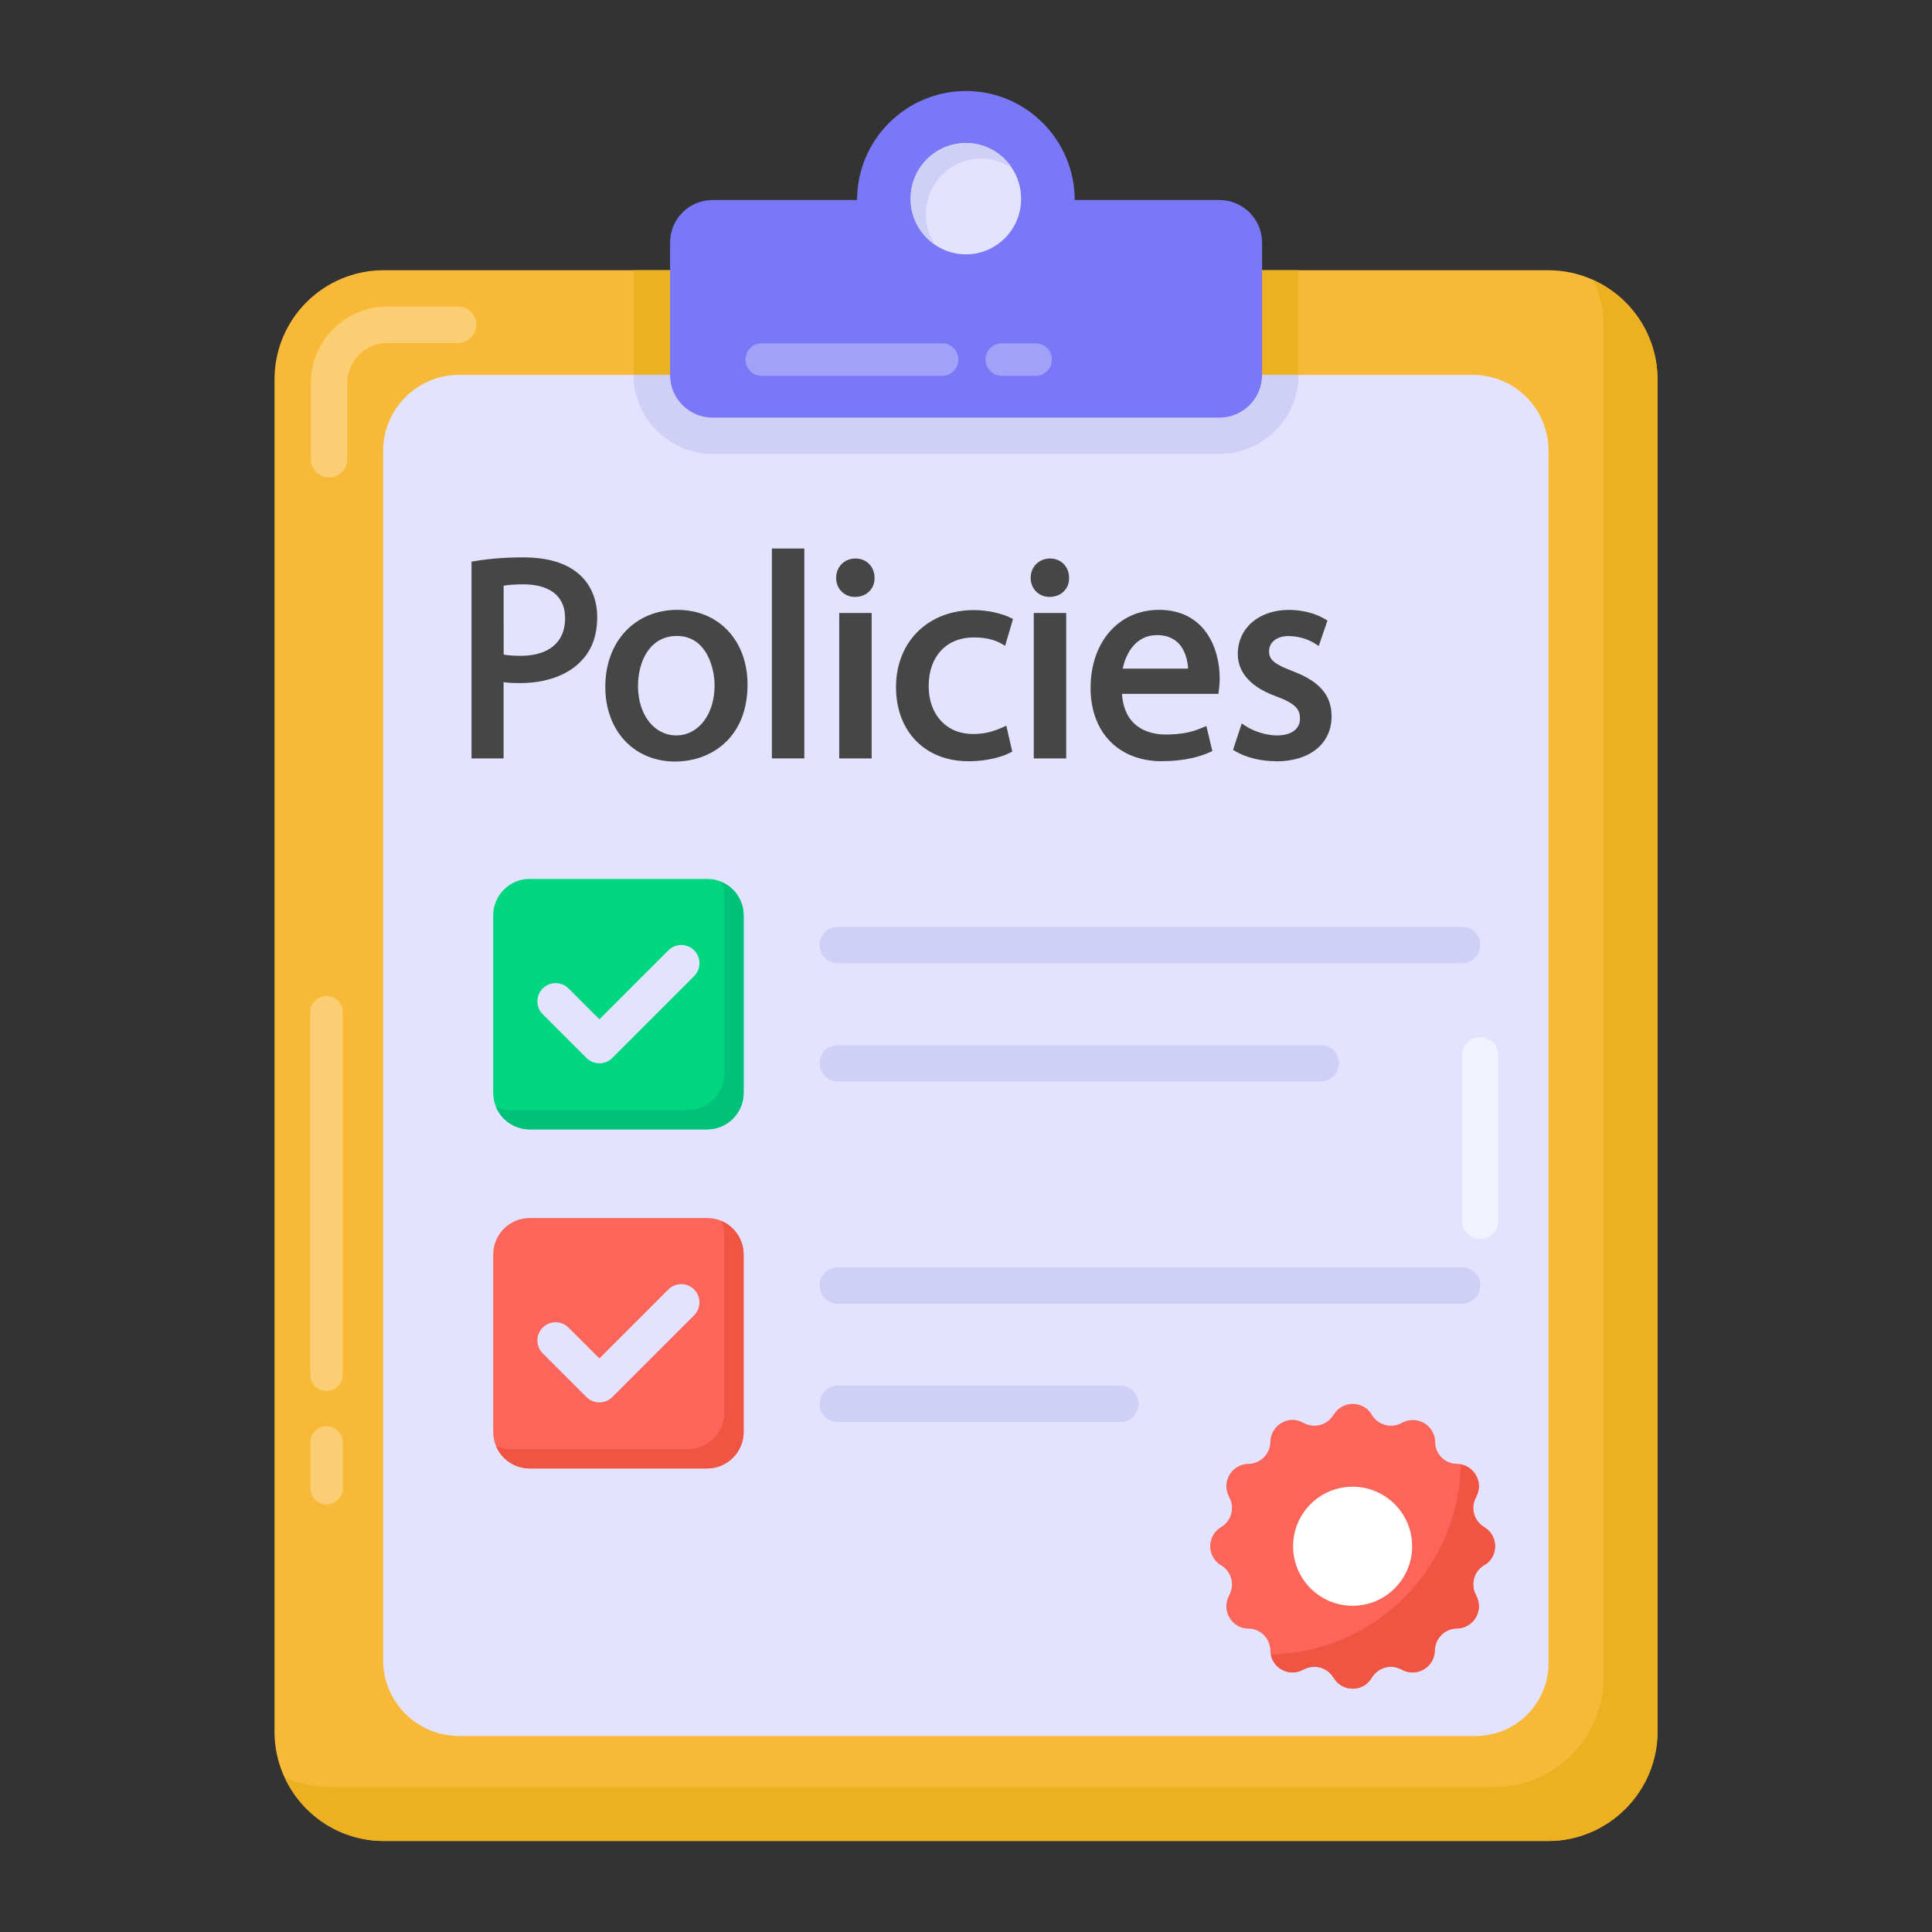 <svg xmlns="http://www.w3.org/2000/svg" id="Layer_1" height="512" viewBox="0 0 53 53" width="512"><rect x="0" y="0" width="53" height="53" fill="#333333" stroke="none"/><g id="_x31_4"><g><g><g><path d="m45.47 10.413v37.09c0 1.65-1.35 3-3 3h-31.94c-1.66 0-3-1.35-3-3v-37.09c0-1.66 1.34-3 3-3h31.94c1.65 0 3 1.34 3 3z" fill="#f9b938"></path></g></g><g><g><path d="m45.47 10.413v37.09c0 1.65-1.35 3-3 3h-31.94c-1.21 0-2.25-.72-2.72-1.75.38.17.8.27 1.24.27h31.94c1.65 0 3-1.35 3-3v-37.09c0-.45-.1-.87-.28-1.25 1.04.47 1.76 1.52 1.76 2.73z" fill="#ecb021"></path></g></g><g><g><path d="m35.62 7.413v2.87c0 1.2-.97 2.17-2.17 2.17h-13.9c-1.19 0-2.17-.97-2.17-2.17v-2.87z" fill="#ecb021"></path></g></g><g><g><path d="m34.89 47.623h-22.29c-1.16 0-2.09-.93-2.09-2.08v-33.17c0-1.15.93-2.09 2.09-2.09h27.8c1.149 0 2.08.931 2.08 2.08v33.26c0 1.105-.895 2-2 2h-5.59z" fill="#e4e3ff"></path></g></g><g><g><path d="m35.62 10.283c0 1.2-.97 2.17-2.17 2.17h-13.9c-1.19 0-2.17-.97-2.17-2.17z" fill="#d0d0f7"></path></g></g><g><g><path d="m33.452 5.487h-3.97c0-1.65-1.34-2.99-2.98-2.99-1.65 0-2.99 1.34-2.99 2.99h-3.96c-.65 0-1.17.52-1.17 1.17v3.63c0 .65.52 1.17 1.17 1.17h13.9c.64 0 1.17-.52 1.17-1.17v-3.63c-0-.65-.53-1.17-1.17-1.17z" fill="#7979f7"></path></g></g><g><g><path d="m26.502 6.977c-.84 0-1.52-.68-1.52-1.52 0-.85.68-1.53 1.52-1.53.83 0 1.51.68 1.51 1.53-0.0.84-.68 1.52-1.51 1.52z" fill="#e4e3ff"></path></g></g><g><g><path d="m27.76 4.613c-.24-.16-.53-.26-.84-.26-.84 0-1.52.68-1.52 1.53 0 .31.09.59.25.83-.4-.27-.67-.73-.67-1.26 0-.85.68-1.53 1.52-1.53.53 0.0.99.27 1.26.69z" fill="#d0d0f7"></path></g></g><g opacity=".3"><g><g><path d="m25.845 10.31h-4.948c-.247 0-.446-.2-.446-.446s.2-.446.446-.446h4.948c.247 0 .446.2.446.446s-.2.446-.446.446z" fill="#fff"></path></g></g></g><g opacity=".3"><g><g><path d="m28.411 10.31h-.93c-.247 0-.446-.2-.446-.446s.2-.446.446-.446h.93c.247 0 .446.2.446.446s-.2.446-.446.446z" fill="#fff"></path></g></g></g><g><g opacity=".3"><g><g><path d="m9.403 27.765v9.948c0 .247-.2.446-.446.446-.247 0-.446-.2-.446-.446l-0-9.948c0-.247.2-.446.446-.446s.446.2.446.446z" fill="#fff"></path></g></g></g><g opacity=".3"><g><g><path d="m9.406 39.573 0 1.251c0 .247-.2.446-.446.446s-.446-.2-.446-.446v-1.251c0-.247.2-.446.446-.446.247 0 .446.2.446.446z" fill="#fff"></path></g></g></g></g><g opacity=".3"><g><g><path d="m9.027 13.099c-.276 0-.5-.224-.5-.5v-2.09c0-1.158.941-2.1 2.1-2.1h1.94c.276 0 .5.224.5.5s-.224.5-.5.5h-1.94c-.606 0-1.1.493-1.1 1.1v2.09c0 .276-.224.5-.5.5z" fill="#fff"></path></g></g></g><g><g><g><path d="m20.4 25.111v4.87c0 .552-.448 1-1 1h-4.87c-.552 0-1-.448-1-1v-4.87c0-.552.448-1 1-1h4.87c.552 0 1 .448 1 1z" fill="#00d67f"></path></g></g><g><g><path d="m20.4 25.113v4.87c0 .55-.45 1-1 1h-4.87c-.41 0-.77-.25-.92-.61.12.05.25.08.39.08h4.87c.55 0 1-.45 1-1v-4.87c0-.14-.03-.27-.08-.39.36.15.61.51.61.92z" fill="#00c179"></path></g></g><g><g><path d="m20.4 34.414v4.87c0 .552-.448 1-1 1h-4.87c-.552 0-1-.448-1-1v-4.87c0-.552.448-1 1-1h4.87c.552 0 1 .448 1 1z" fill="#fc6559"></path></g></g><g><g><path d="m20.4 34.414v4.87c0 .55-.45 1-1 1h-4.87c-.41 0-.77-.25-.92-.61.12.05.25.08.39.08h4.87c.55 0 1-.45 1-1v-4.87c0-.14-.03-.27-.08-.39.36.15.61.51.61.92z" fill="#f05543"></path></g></g><g><g><g><path d="m16.089 29.023-1.2-1.2c-.195-.195-.195-.512 0-.707s.512-.195.707 0l.847.847 1.892-1.892c.195-.195.512-.195.707 0s.195.512 0 .707l-2.245 2.245c-.195.195-.512.195-.707 0z" fill="#e4e3ff"></path></g></g></g><g><g><g><path d="m16.089 38.326-1.2-1.2c-.195-.195-.195-.512 0-.707s.512-.195.707 0l.847.847 1.892-1.892c.195-.195.512-.195.707 0s.195.512 0 .707l-2.245 2.245c-.195.195-.512.195-.707 0z" fill="#e4e3ff"></path></g></g></g><g><g><g><g><path d="m40.108 26.424h-17.125c-.276 0-.5-.224-.5-.5s.224-.5.5-.5h17.125c.276 0 .5.224.5.5s-.224.5-.5.5z" fill="#d0d0f7"></path></g></g></g><g><g><g><path d="m36.233 29.669h-13.25c-.276 0-.5-.224-.5-.5s.224-.5.5-.5h13.25c.276 0 .5.224.5.5s-.224.5-.5.5z" fill="#d0d0f7"></path></g></g></g></g><g><g><g><g><path d="m40.108 35.767h-17.125c-.276 0-.5-.224-.5-.5s.224-.5.5-.5h17.125c.276 0 .5.224.5.5s-.224.5-.5.5z" fill="#d0d0f7"></path></g></g></g><g><g><g><path d="m30.733 39.012h-7.75c-.276 0-.5-.224-.5-.5s.224-.5.5-.5h7.75c.276 0 .5.224.5.5s-.224.5-.5.5z" fill="#d0d0f7"></path></g></g></g></g></g><g fill="#474646"><g><path d="m13.035 15.492c.329-.056.76-.103 1.308-.103.673 0 1.166.157 1.479.438.289.251.462.635.462 1.104 0 .478-.142.854-.407 1.128-.36.383-.947.579-1.612.579-.204 0-.392-.008-.548-.047v2.113h-.682zm.682 2.544c.148.039.336.055.563.055.821 0 1.322-.399 1.322-1.127 0-.697-.493-1.034-1.244-1.034-.298 0-.524.024-.642.056z"></path><path d="m13.817 20.805h-.882v-5.397l.083-.014c.408-.069.853-.104 1.324-.104.683 0 1.203.156 1.546.464.319.277.495.695.495 1.178 0 .496-.146.899-.436 1.197-.37.393-.968.61-1.684.61-.149 0-.304-.004-.448-.025v2.092zm-.682-.2h.481v-2.141l.125.031c.154.039.352.044.523.044.66 0 1.207-.194 1.54-.547.252-.261.38-.617.38-1.06 0-.423-.152-.789-.427-1.028-.307-.275-.782-.414-1.414-.414-.428 0-.833.029-1.208.087v5.028zm1.145-2.414c-.251 0-.438-.019-.589-.058l-.075-.02v-2.205l.074-.02c.141-.038.384-.059.667-.059.854 0 1.344.414 1.344 1.134-0.0.768-.532 1.227-1.422 1.227zm-.463-.235c.121.023.274.035.463.035.777 0 1.222-.374 1.222-1.027 0-.813-.717-.934-1.144-.934-.245 0-.429.017-.542.037z"></path></g><g><path d="m20.408 18.779c0 1.401-.971 2.012-1.887 2.012-1.025 0-1.815-.751-1.815-1.949 0-1.268.829-2.012 1.878-2.012 1.089 0 1.824.791 1.824 1.949zm-3.006.039c0 .83.478 1.456 1.15 1.456.658 0 1.151-.618 1.151-1.472 0-.642-.321-1.456-1.136-1.456-.813 0-1.166.752-1.166 1.472z"></path><path d="m18.521 20.891c-1.128 0-1.916-.843-1.916-2.049 0-1.243.813-2.112 1.978-2.112 1.133 0 1.924.843 1.924 2.049 0 1.459-.998 2.112-1.987 2.112zm.062-3.961c-1.063 0-1.778.768-1.778 1.912 0 1.089.705 1.849 1.715 1.849.889 0 1.787-.591 1.787-1.912-0-1.106-.693-1.849-1.724-1.849zm-.031 3.444c-.725 0-1.25-.654-1.25-1.556 0-.782.392-1.572 1.266-1.572.849 0 1.236.807 1.236 1.556 0 .911-.526 1.572-1.251 1.572zm.016-2.928c-.736 0-1.066.689-1.066 1.372 0 .786.442 1.356 1.05 1.356.609 0 1.051-.577 1.051-1.372 0-.469-.216-1.356-1.036-1.356z"></path></g><g><path d="m21.275 15.147h.689v5.558h-.689z"></path><path d="m22.065 20.805h-.89v-5.758h.89zm-.689-.2h.489v-5.357h-.489z"></path></g><g><path d="m23.89 15.851c.008.235-.165.423-.438.423-.243 0-.415-.188-.415-.423 0-.242.18-.431.431-.431.258 0.0.423.188.423.431zm-.768 4.854v-3.789h.689v3.789z"></path><path d="m23.912 20.805h-.89v-3.989h.89zm-.689-.2h.489v-3.589h-.489zm.229-4.23c-.293 0-.515-.225-.515-.523 0-.303.228-.531.531-.531.302 0 .522.222.523.529.004.141-.044.271-.137.366-.099.103-.241.159-.401.159zm.016-.854c-.191 0-.331.139-.331.331 0 .187.132.323.315.323.107 0 .196-.034.257-.097.055-.057.084-.136.081-.222v-.003c0-.198-.13-.331-.323-.331z"></path></g><g><path d="m27.655 20.564c-.181.094-.58.219-1.089.219-1.143 0-1.886-.774-1.886-1.934 0-1.166.798-2.012 2.035-2.012.406 0 .767.102.955.196l-.157.532c-.164-.094-.423-.181-.798-.181-.869 0-1.339.643-1.339 1.433 0 .877.563 1.417 1.315 1.417.391 0 .649-.102.845-.188z"></path><path d="m26.566 20.883c-1.188 0-1.986-.817-1.986-2.034 0-1.243.878-2.112 2.135-2.112.434 0 .81.112 1 .207l.075.038-.217.733-.11-.062c-.133-.077-.372-.167-.748-.167-.752 0-1.239.523-1.239 1.333 0 .788.488 1.317 1.215 1.317.367 0 .607-.092.805-.179l.11-.049.163.71-.069.036c-.204.106-.624.23-1.135.23zm.149-3.945c-1.158 0-1.935.768-1.935 1.912 0 1.114.701 1.833 1.786 1.833.421 0 .771-.088.974-.175l-.074-.322c-.207.082-.448.149-.774.149-.833 0-1.416-.624-1.416-1.517 0-.917.578-1.533 1.439-1.533.333 0 .573.066.736.138l.099-.334c-.185-.076-.488-.151-.834-.151z"></path></g><g><path d="m29.227 15.851c.008.235-.165.423-.438.423-.243 0-.415-.188-.415-.423 0-.242.18-.431.431-.431.258 0.0.423.188.423.431zm-.768 4.854v-3.789h.689v3.789z"></path><path d="m29.249 20.805h-.89v-3.989h.89zm-.689-.2h.489v-3.589h-.489zm.229-4.23c-.293 0-.515-.225-.515-.523 0-.303.228-.531.531-.531.302 0 .522.222.523.529.004.141-.044.271-.137.366-.099.103-.241.159-.401.159zm.016-.854c-.191 0-.331.139-.331.331 0 .187.132.323.315.323.107 0 .196-.034.257-.097.055-.057.084-.136.081-.222v-.003c0-.198-.13-.331-.323-.331z"></path></g><g><path d="m30.675 18.935c.016.932.61 1.315 1.299 1.315.493 0 .791-.086 1.05-.195l.117.493c-.243.109-.657.234-1.261.234-1.166 0-1.862-.767-1.862-1.91 0-1.143.673-2.043 1.776-2.043 1.237 0 1.565 1.088 1.565 1.785 0 .141-.016.25-.023.32zm2.02-.493c.008-.438-.18-1.119-.955-1.119-.696 0-1.002.643-1.057 1.119z"></path><path d="m31.88 20.883c-1.192 0-1.962-.789-1.962-2.01 0-1.262.771-2.143 1.876-2.143 1.229 0 1.666 1.016 1.666 1.885 0 .126-.012.227-.021.299l-.014.121h-2.646c.066 1.004.852 1.115 1.195 1.115.499 0 .781-.09 1.011-.188l.109-.046.164.688-.075.034c-.247.111-.673.243-1.302.243zm-.086-3.953c-.987 0-1.676.799-1.676 1.943 0 1.117.675 1.81 1.762 1.81.533 0 .907-.099 1.144-.193l-.071-.298c-.225.084-.522.16-.979.16-.861 0-1.384-.529-1.399-1.414l-.001-.102h2.673c.007-.06.013-.134.013-.22-0-.172-.041-1.685-1.465-1.685zm.999 1.612h-2.222l.013-.111c.069-.602.453-1.208 1.156-1.208.3 0 .545.094.728.28.305.311.33.761.327.941zm-1.993-.2h1.793c-.01-.175-.059-.485-.268-.699-.144-.146-.341-.22-.585-.22-.602 0-.864.534-.94.919z"></path></g><g><path d="m34.118 20.001c.203.133.563.273.908.273.501 0 .735-.25.735-.563 0-.329-.195-.509-.704-.696-.682-.243-1.002-.619-1.002-1.073 0-.61.493-1.111 1.307-1.111.384 0 .721.109.932.235l-.172.501c-.148-.094-.423-.22-.775-.22-.406 0-.634.235-.634.517 0 .313.228.454.721.643.657.25.994.579.994 1.143 0 .665-.517 1.135-1.417 1.135-.415 0-.799-.102-1.064-.258z"></path><path d="m35.01 20.883c-.415 0-.822-.099-1.115-.271l-.069-.041.238-.725.109.072c.196.128.536.257.854.257.398 0 .635-.173.635-.463 0-.238-.102-.405-.639-.603-.882-.314-1.067-.808-1.067-1.167 0-.713.579-1.211 1.407-1.211.354 0 .721.093.983.25l.07.042-.239.697-.107-.067c-.098-.062-.362-.204-.722-.204-.319 0-.534.167-.534.417 0 .234.141.352.656.549.732.278 1.059.66 1.059 1.236-0.0.75-.596 1.235-1.517 1.235zm-.943-.406c.257.131.595.206.943.206.812 0 1.317-.396 1.317-1.035 0-.494-.269-.798-.93-1.049-.445-.17-.785-.332-.785-.736 0-.363.302-.617.734-.617.313 0 .561.091.72.173l.106-.308c-.226-.115-.522-.182-.81-.182-.71 0-1.207.416-1.207 1.011 0 .428.314.758.936.979.476.175.771.369.771.791 0 .321-.22.664-.835.664-.305 0-.626-.105-.852-.225z"></path></g></g><g><g><g><path d="m41.016 42.417c0 .204-.102.409-.3.524h-.006c-.281.172-.377.536-.217.824.051.096.076.198.076.3 0 .313-.249.6-.6.607-.332.006-.6.275-.606.607-.007.351-.294.6-.613.6-.096 0-.198-.026-.294-.077-.096-.051-.198-.077-.294-.077-.211 0-.415.109-.53.3-.115.198-.319.3-.523.3-.204 0-.409-.102-.523-.3l-.007-.006c-.166-.281-.53-.377-.817-.217h-.006c-.403.224-.9-.057-.907-.524-.006-.332-.274-.6-.6-.6h-.006c-.46-.006-.747-.504-.524-.913.051-.096.077-.198.077-.3 0-.204-.102-.409-.294-.524h-.006c-.396-.236-.396-.811 0-1.047l.006-.006c.281-.166.377-.53.217-.817v-.006c-.223-.402.064-.9.524-.907h.006c.326-.006.594-.268.6-.6.007-.351.294-.607.607-.607.102 0 .204.026.3.083h.006c.287.16.651.064.817-.224h.007c.236-.396.811-.396 1.047 0v.006c.173.281.537.377.824.217.096-.051.198-.077.3-.077.319 0 .607.249.613.6 0 .332.268.6.6.6.351.013.6.3.6.619 0 .096-.025.198-.076.294-.051.096-.077.198-.077.294 0 .211.109.415.3.53.198.115.3.319.3.524z" fill="#fc6559"></path></g></g><g><g><path d="m41.015 42.415c0 .206-.103.412-.301.523h-.008c-.278.174-.373.539-.214.825.048.095.079.198.079.301 0 .317-.254.603-.603.611-.333 0-.602.27-.611.603 0 .349-.293.603-.611.603-.095 0-.198-.024-.293-.079-.095-.048-.198-.079-.293-.079-.214 0-.412.111-.531.301-.111.198-.317.301-.523.301-.206 0-.405-.103-.523-.301l-.008-.008c-.166-.278-.531-.373-.817-.214h-.008c-.365.206-.817-.016-.888-.42 2.855-.048 5.162-2.355 5.209-5.209.293.055.5.317.5.603 0 .095-.032.198-.079.293-.048.095-.079.198-.079.293 0 .214.111.42.301.531.198.119.301.325.301.523z" fill="#f05543"></path></g></g><g><g><circle cx="37.106" cy="42.418" fill="#fff" r="1.633"></circle></g></g></g></g><g opacity=".5"><g><g><path d="m40.607 33.991c-.276 0-.5-.224-.5-.5v-4.533c0-.276.224-.5.5-.5s.5.224.5.5v4.533c0 .276-.224.5-.5.5z" fill="#fff"></path></g></g></g></g></svg>